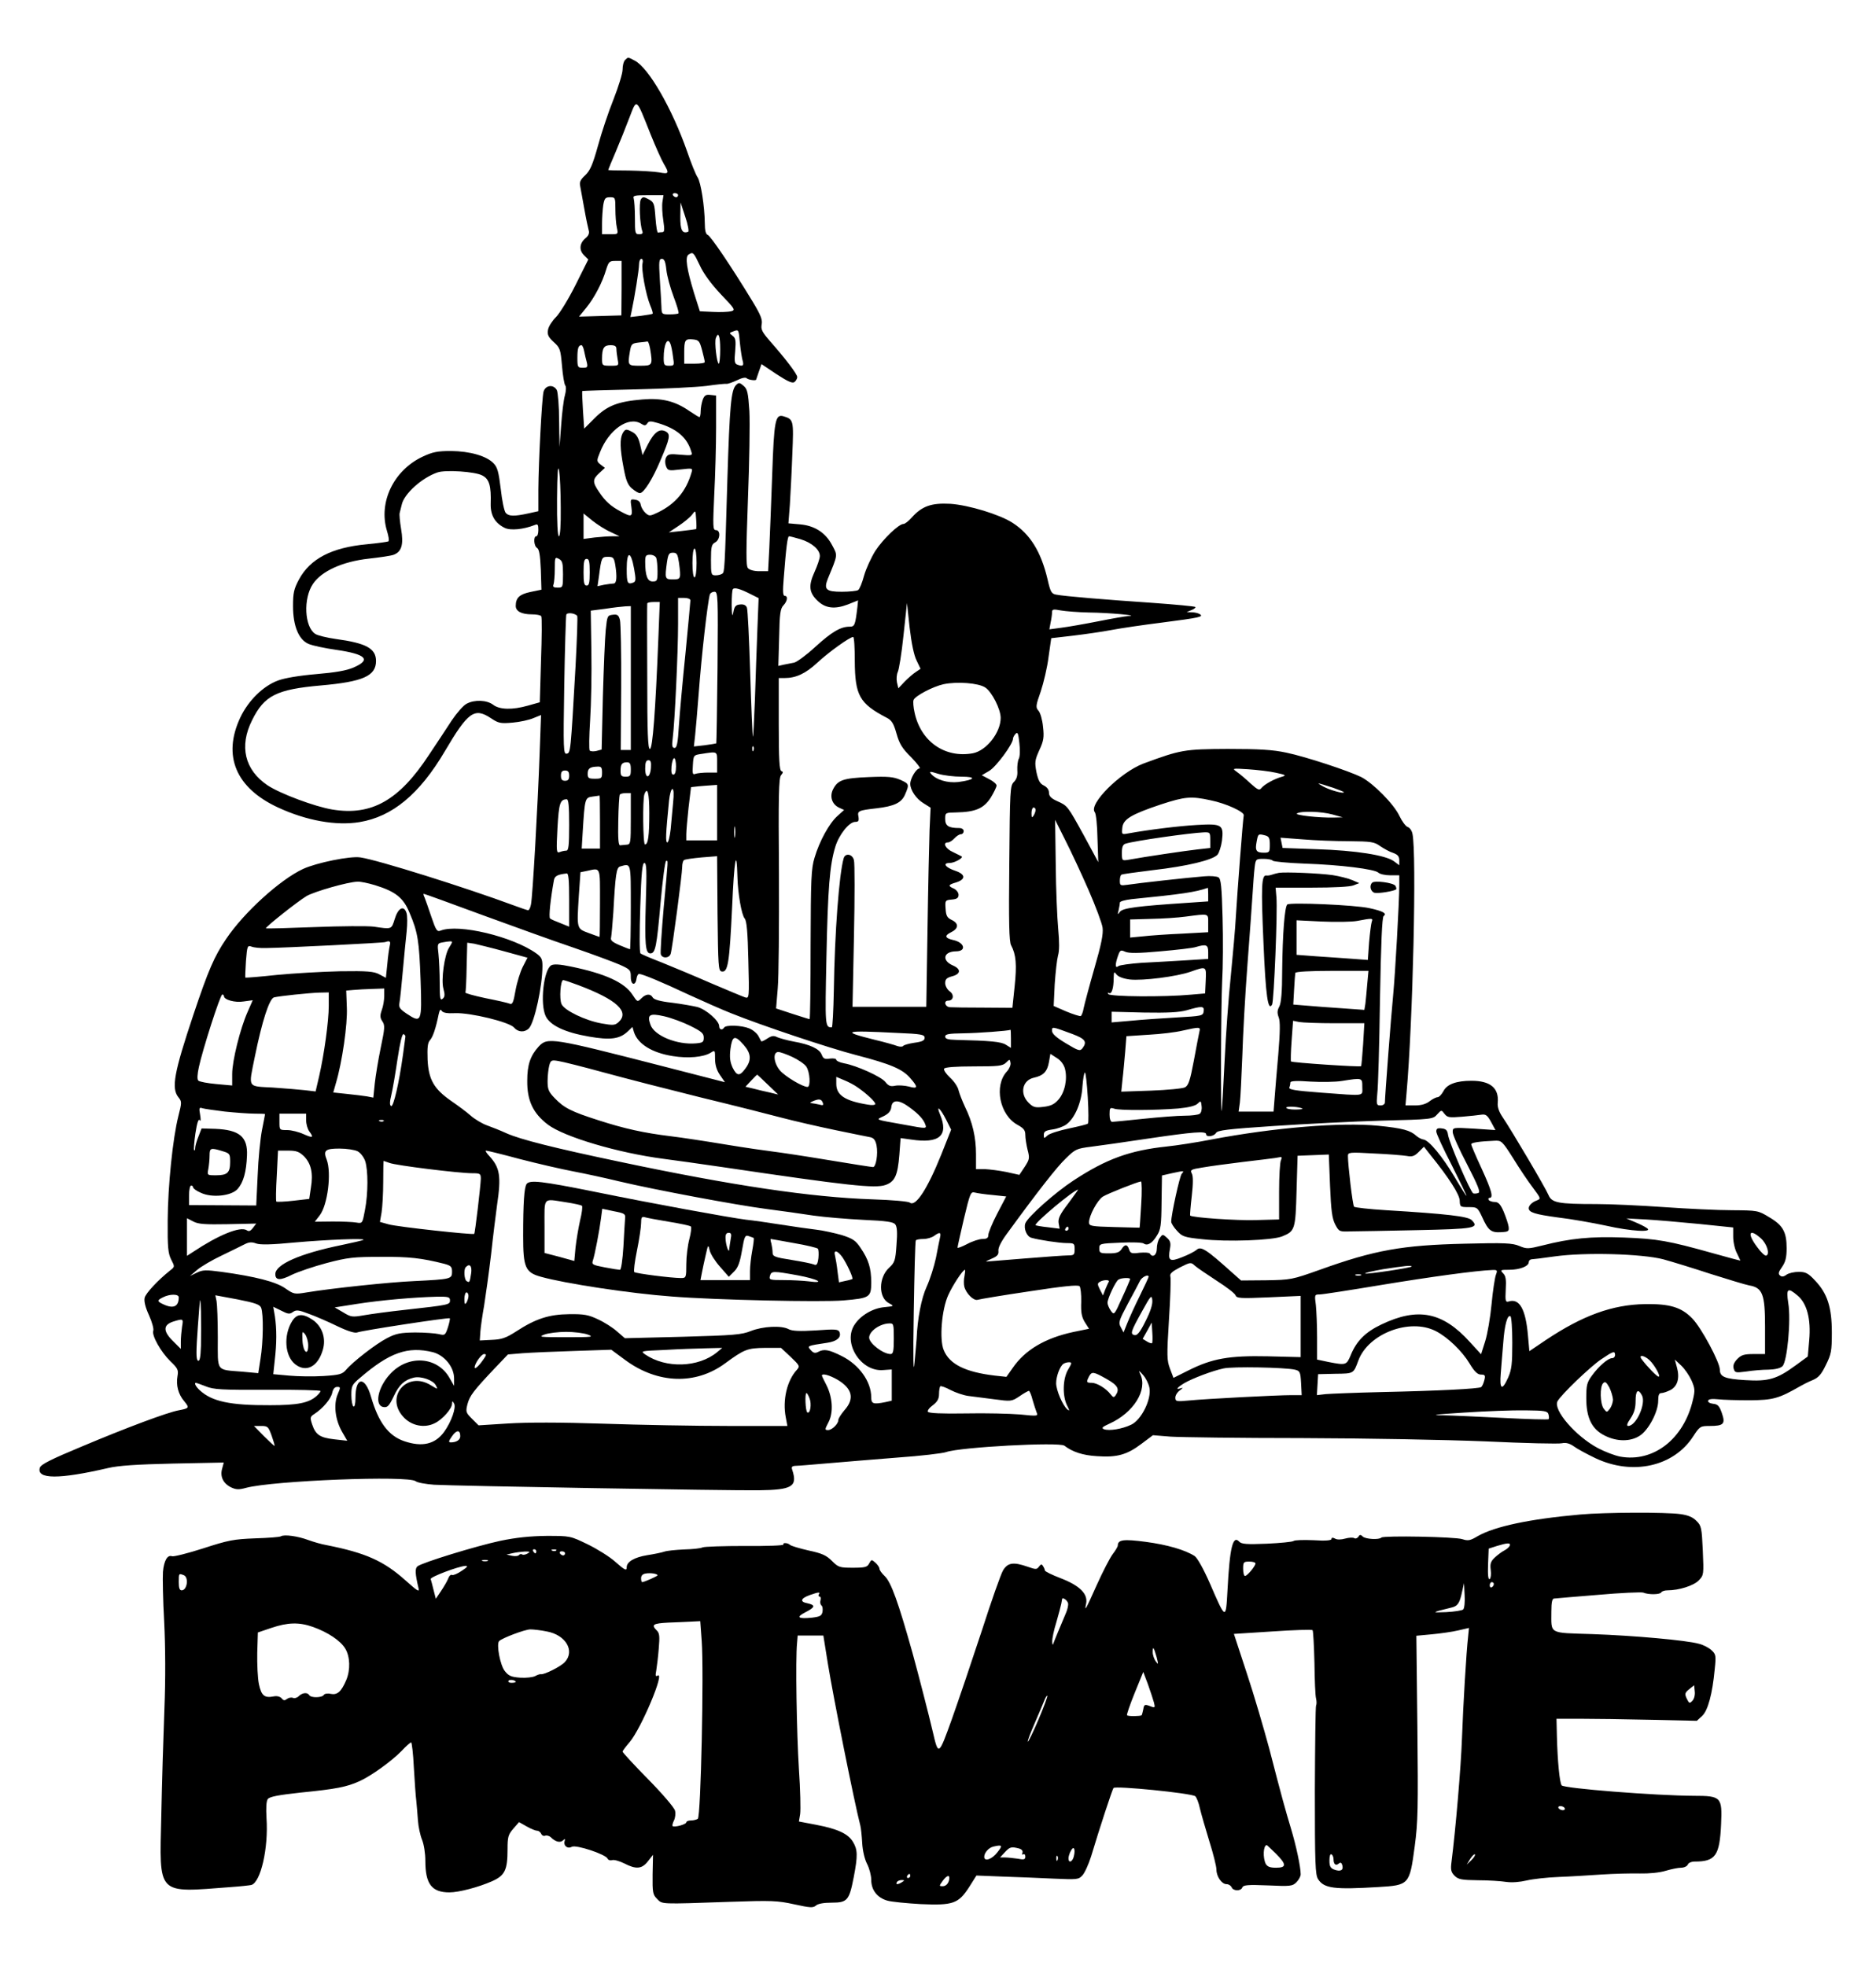 <?xml version="1.0" standalone="no"?>
<!DOCTYPE svg PUBLIC "-//W3C//DTD SVG 20010904//EN"
 "http://www.w3.org/TR/2001/REC-SVG-20010904/DTD/svg10.dtd">
<svg version="1.0" xmlns="http://www.w3.org/2000/svg"
 width="913pt" height="957pt" viewBox="0 0 913 957"
 preserveAspectRatio="xMidYMid meet">

<g transform="translate(0,957) scale(0.1,-0.1)"
fill="#000000" stroke="none">
<path d="M3042 9278 c-7 -7 -12 -27 -12 -46 0 -19 -20 -84 -44 -145 -25 -62
-59 -164 -76 -227 -26 -93 -38 -120 -62 -143 -24 -22 -29 -34 -24 -55 3 -15
12 -64 20 -110 8 -46 18 -92 21 -103 4 -13 0 -25 -14 -37 -31 -25 -34 -59 -9
-84 l21 -21 -62 -124 c-34 -68 -77 -138 -95 -156 -18 -18 -36 -45 -39 -62 -4
-24 1 -35 28 -60 31 -28 33 -36 40 -115 4 -47 11 -90 16 -96 5 -6 4 -27 -2
-49 -6 -21 -14 -86 -18 -144 l-8 -106 -2 128 c0 71 -6 137 -11 148 -16 30 -56
25 -65 -8 -8 -35 -24 -337 -25 -475 l0 -106 -50 -11 c-68 -15 -95 -14 -109 3
-7 8 -18 60 -24 116 -10 82 -16 106 -35 125 -34 36 -115 59 -207 60 -66 0 -90
-5 -137 -27 -142 -66 -217 -222 -175 -361 8 -26 12 -49 7 -52 -4 -2 -52 -9
-106 -14 -170 -16 -274 -70 -329 -171 -25 -47 -29 -66 -29 -130 0 -97 28 -164
76 -184 18 -8 79 -21 136 -29 144 -21 170 -48 82 -86 -35 -15 -88 -24 -182
-32 -82 -7 -153 -19 -185 -31 -73 -27 -145 -98 -184 -181 -87 -186 -21 -342
184 -437 138 -64 283 -90 397 -71 159 26 292 136 415 345 113 192 144 214 225
160 36 -24 46 -26 104 -21 36 3 81 13 102 22 l37 15 -7 -192 c-9 -250 -34
-695 -42 -730 -3 -16 -9 -28 -14 -28 -4 0 -36 11 -71 24 -232 86 -661 221
-745 233 -49 8 -214 -26 -279 -56 -112 -52 -288 -212 -374 -340 -58 -85 -87
-152 -160 -370 -94 -281 -108 -357 -73 -401 17 -21 17 -25 0 -92 -27 -107 -51
-337 -52 -508 -1 -131 2 -160 17 -190 18 -35 18 -35 -5 -53 -59 -47 -119 -111
-124 -133 -4 -16 3 -46 21 -85 15 -33 24 -67 21 -75 -9 -23 37 -104 83 -149
36 -34 40 -43 35 -71 -8 -45 3 -89 32 -123 27 -33 25 -35 -27 -45 -54 -10
-248 -82 -471 -176 -149 -62 -199 -87 -204 -103 -18 -57 94 -57 331 -2 50 12
139 18 317 22 l247 5 -8 -30 c-11 -38 5 -72 44 -91 24 -11 37 -12 73 -2 132
35 791 61 825 32 9 -7 49 -14 89 -17 101 -6 1436 -29 1580 -27 163 2 190 18
164 98 -6 16 -2 20 16 21 13 0 82 6 153 12 72 6 225 19 340 28 116 8 224 21
240 27 68 24 550 50 575 31 39 -30 89 -47 159 -51 97 -7 146 7 216 60 l56 42
87 -7 c48 -3 335 -7 637 -7 313 -1 698 -8 895 -16 190 -9 357 -13 372 -9 19 4
37 -1 57 -15 16 -12 64 -38 106 -58 180 -85 380 -41 475 106 32 49 35 51 79
51 70 0 79 10 61 62 -12 35 -20 44 -43 46 -16 2 -26 8 -24 15 2 8 19 10 48 7
24 -3 94 -5 154 -5 113 1 141 8 245 68 14 8 41 22 61 30 29 12 43 28 65 74 26
52 29 68 29 158 0 123 -22 190 -81 252 -34 37 -47 43 -80 43 -22 0 -49 -6 -60
-14 -13 -10 -23 -11 -31 -4 -10 8 -8 17 9 41 17 24 23 46 23 92 0 79 -18 112
-85 151 -54 33 -57 33 -180 34 -69 0 -217 7 -330 15 -113 8 -262 15 -331 15
-186 0 -217 6 -233 44 -14 34 -181 317 -224 380 -17 25 -25 49 -23 68 7 72
-35 108 -128 108 -74 0 -119 -17 -136 -50 -9 -17 -22 -30 -29 -30 -7 0 -25 -9
-39 -20 -17 -13 -40 -20 -71 -20 l-46 0 5 58 c31 346 50 1168 29 1264 -3 15
-13 30 -23 33 -10 3 -28 28 -41 55 -27 57 -126 157 -185 188 -61 30 -269 99
-365 119 -66 14 -129 18 -285 18 -213 -1 -228 -4 -410 -71 -113 -43 -269 -198
-237 -237 6 -7 12 -64 13 -127 l4 -116 -68 126 c-82 149 -81 148 -132 171 -29
13 -40 24 -40 41 0 14 -9 27 -25 35 -19 9 -27 24 -36 65 -9 48 -8 58 14 107
21 45 24 63 18 114 -3 33 -13 68 -22 78 -14 16 -14 24 11 94 14 42 32 118 38
168 l13 91 104 12 c58 7 143 19 190 28 47 9 157 25 245 36 185 24 204 28 184
41 -8 5 -25 9 -39 9 l-25 1 24 10 c13 5 21 12 18 15 -3 3 -97 12 -209 20 -222
15 -429 32 -468 40 -23 4 -28 13 -42 75 -32 135 -85 220 -171 275 -62 40 -213
86 -302 92 -92 5 -138 -11 -188 -67 -15 -17 -33 -31 -40 -31 -23 0 -99 -73
-137 -131 -20 -32 -45 -86 -55 -121 -9 -34 -22 -66 -29 -70 -6 -4 -42 -8 -79
-8 -77 0 -89 11 -68 64 49 118 48 112 21 162 -32 62 -86 96 -157 102 l-56 5 7
91 c3 50 9 161 12 246 7 166 6 169 -43 184 -40 12 -46 -21 -55 -284 -5 -135
-11 -296 -14 -357 l-6 -113 -43 0 c-25 0 -47 6 -55 15 -10 11 -9 82 0 336 7
178 10 370 7 428 -6 92 -10 108 -29 124 -19 16 -23 16 -36 3 -24 -24 -31 -102
-42 -456 -13 -451 -14 -454 -25 -462 -5 -4 -20 -8 -32 -8 -22 0 -23 4 -23 75
0 64 3 76 20 85 25 13 28 60 4 60 -15 0 -15 17 -8 173 5 94 9 242 9 327 l0
155 -27 3 c-22 3 -30 -2 -38 -23 -5 -14 -10 -40 -10 -56 0 -16 -3 -29 -6 -29
-3 0 -24 13 -48 29 -70 49 -135 65 -229 57 -120 -10 -172 -30 -233 -91 l-51
-51 -6 90 c-3 50 -5 92 -3 93 1 1 119 5 262 8 142 3 297 11 344 17 47 7 90 11
96 10 6 -1 28 7 50 17 24 12 43 16 48 10 9 -8 46 -13 46 -6 0 1 6 18 13 38
l13 37 73 -49 c57 -37 78 -46 88 -38 7 6 13 17 13 24 0 14 -57 89 -132 174
-39 45 -46 58 -41 83 4 23 -5 46 -47 115 -101 166 -201 314 -216 320 -9 3 -14
21 -14 57 -1 83 -19 198 -35 223 -9 13 -32 70 -51 126 -73 208 -187 407 -255
442 -34 18 -32 18 -47 3z m124 -361 c25 -62 54 -127 65 -145 27 -46 25 -50
-23 -41 -24 4 -89 8 -145 9 -57 0 -103 1 -103 3 0 1 16 41 36 87 20 47 50 122
67 167 37 95 31 101 103 -80z m134 -297 c0 -5 -4 -10 -9 -10 -6 0 -13 5 -16
10 -3 6 1 10 9 10 9 0 16 -4 16 -10z m-76 -32 c-3 -18 -1 -59 4 -90 7 -47 6
-58 -5 -58 -7 0 -16 -1 -20 -2 -5 -2 -10 31 -13 72 -5 69 -7 76 -33 90 -24 13
-29 13 -38 0 -10 -15 -5 -123 7 -155 4 -10 0 -15 -15 -15 -20 0 -21 5 -21 79
0 44 -3 86 -6 95 -5 14 5 16 69 16 l76 0 -5 -32z m-229 -35 c0 -32 3 -73 7
-90 7 -33 7 -33 -32 -33 l-40 0 0 53 c0 28 3 69 6 90 6 32 10 37 33 37 25 0
26 -2 26 -57z m354 -111 c-29 -11 -39 9 -38 75 l1 68 23 -70 c13 -38 19 -72
14 -73z m57 -164 c18 -40 56 -91 102 -140 70 -73 72 -77 50 -83 -13 -3 -53 -5
-88 -3 l-64 3 -28 88 c-36 118 -45 177 -27 188 22 14 24 12 55 -53z m-279 10
c-7 -26 16 -152 37 -203 9 -21 15 -40 12 -42 -2 -2 -27 -6 -56 -10 l-52 -6 6
29 c15 70 36 201 36 227 0 15 5 27 11 27 7 0 9 -9 6 -22z m116 -31 c3 -29 19
-88 35 -130 16 -42 27 -79 24 -82 -3 -3 -23 -5 -44 -5 -37 0 -38 1 -39 38 -1
20 -4 81 -8 135 -5 85 -4 97 10 97 12 0 18 -13 22 -53z m-218 -90 l-1 -132
-103 -3 -103 -3 35 43 c40 49 79 124 97 186 12 38 16 42 44 42 l31 0 0 -133z
m590 -355 c6 -22 -1 -27 -28 -16 -12 4 -14 18 -9 66 4 51 2 63 -13 74 -17 13
-17 14 6 22 24 9 24 8 30 -58 4 -37 10 -77 14 -88z m-110 58 c0 -38 -3 -70 -7
-70 -9 0 -22 106 -14 125 12 33 21 11 21 -55z m-88 -5 c7 -27 13 -53 13 -57 0
-5 -22 -8 -50 -8 l-50 0 0 53 c0 63 4 69 44 65 27 -3 31 -8 43 -53z m-253 8
c13 -81 12 -83 -49 -83 -60 0 -61 0 -49 72 6 34 10 37 43 41 20 2 39 4 42 5 4
1 9 -15 13 -35z m99 23 c3 -7 9 -34 12 -60 7 -45 7 -46 -19 -46 -23 0 -26 4
-26 38 0 66 19 105 33 68z m-420 -35 c3 -16 9 -40 13 -55 5 -23 3 -26 -20 -26
-24 0 -26 3 -26 48 0 47 5 62 20 62 4 0 10 -13 13 -29z m157 10 c0 -10 3 -33
6 -50 6 -31 6 -31 -35 -31 -40 0 -41 1 -41 34 0 52 9 66 41 66 22 0 29 -5 29
-19z m120 -363 c17 -11 22 -10 30 1 7 12 15 13 52 2 91 -27 142 -70 162 -138
7 -20 5 -21 -53 -16 -51 5 -60 3 -69 -13 -6 -12 -6 -28 -1 -42 9 -23 12 -24
70 -17 61 7 61 7 54 -16 -26 -90 -78 -151 -161 -192 -42 -20 -44 -20 -63 -3
-11 10 -21 28 -23 40 -2 13 -11 22 -27 24 -23 4 -24 2 -18 -37 6 -47 1 -49
-51 -21 -49 26 -75 49 -106 95 -33 48 -33 62 1 93 l27 25 -21 16 c-20 16 -20
18 -3 60 43 110 139 177 200 139z m-391 -410 c1 -86 -3 -138 -9 -138 -6 0 -10
67 -9 183 1 125 4 168 10 137 4 -25 8 -107 8 -182z m-382 158 c34 -17 44 -50
41 -139 -1 -55 21 -93 68 -116 28 -14 91 -8 147 14 14 6 17 2 17 -24 0 -17 -4
-31 -10 -31 -15 0 -12 -48 4 -57 10 -6 15 -35 18 -105 l3 -98 -53 -11 c-53
-11 -72 -28 -72 -68 0 -26 28 -41 79 -41 22 0 42 -4 45 -9 4 -5 3 -102 -1
-214 l-6 -205 -57 -16 c-77 -22 -139 -20 -170 4 -30 23 -90 26 -129 5 -16 -8
-48 -45 -73 -82 -24 -37 -74 -113 -111 -168 -145 -221 -279 -296 -469 -265
-85 14 -254 77 -316 118 -111 75 -139 190 -75 317 59 120 119 150 335 169 204
18 268 46 268 119 0 61 -48 87 -195 107 -43 6 -89 17 -101 25 -52 34 -59 172
-11 243 41 62 144 109 271 123 54 6 109 14 122 19 39 15 49 50 36 126 -6 36
-9 71 -7 77 2 7 6 25 10 40 11 54 100 133 175 158 39 13 182 4 217 -15z m1041
-261 c-2 -1 -32 -5 -68 -9 l-65 -7 48 32 c26 17 56 42 65 54 17 23 17 23 20
-22 2 -25 2 -46 0 -48z m-417 -14 l44 -21 -35 0 c-19 0 -59 -3 -87 -6 l-53 -7
0 62 0 62 43 -35 c24 -19 63 -44 88 -55z m924 -35 c56 -17 95 -51 95 -82 0
-12 -12 -47 -26 -78 -30 -66 -27 -100 15 -140 38 -37 84 -42 147 -18 l50 20
-3 -31 c-11 -91 -13 -97 -39 -97 -43 0 -87 -26 -167 -99 -42 -39 -89 -73 -102
-76 -14 -3 -37 -7 -51 -10 l-26 -6 4 139 c2 115 6 141 21 156 19 20 23 46 6
46 -9 0 -10 23 -5 83 12 156 19 207 26 207 4 0 28 -6 55 -14z m-505 -116 c0
-40 -4 -70 -10 -70 -6 0 -10 30 -10 70 0 40 4 70 10 70 6 0 10 -30 10 -70z
m-86 4 c11 -81 10 -84 -29 -84 -39 0 -40 3 -29 84 6 39 10 46 29 46 19 0 23
-7 29 -46z m-218 -32 c9 -51 9 -62 -3 -67 -29 -11 -33 -4 -33 66 0 89 20 90
36 1z m108 52 c3 -9 6 -38 6 -65 0 -45 -2 -49 -24 -49 -25 0 -36 28 -36 96 0
29 3 34 24 34 13 0 27 -7 30 -16z m-454 -79 c0 -63 -1 -65 -26 -65 -20 0 -25
4 -20 16 3 9 6 42 6 75 0 57 1 59 20 49 17 -9 20 -21 20 -75z m254 48 c10 -62
7 -93 -8 -93 -7 0 -28 -3 -46 -6 l-32 -7 7 49 c12 91 13 94 44 94 25 0 29 -4
35 -37z m-124 -38 c0 -51 -3 -65 -15 -65 -12 0 -15 14 -15 65 0 51 3 65 15 65
12 0 15 -14 15 -65z m784 -107 l38 -19 -6 -152 c-3 -84 -9 -237 -12 -342 -4
-104 -8 -185 -10 -180 -2 6 -8 145 -13 310 -5 165 -12 308 -16 318 -5 12 -16
17 -34 15 -21 -2 -27 -10 -32 -38 -5 -26 -7 -16 -8 36 0 39 2 74 6 77 8 9 36
1 87 -25z m-162 -355 c-2 -203 -5 -369 -6 -371 -2 -1 -27 -5 -56 -9 l-53 -6 6
54 c3 30 11 119 17 199 14 190 44 452 55 488 3 6 12 12 22 12 17 0 18 -20 15
-367z m-132 325 c0 -7 -11 -123 -24 -258 -14 -135 -28 -293 -32 -352 -5 -85
-10 -108 -21 -108 -12 0 -14 10 -9 48 10 78 26 418 26 555 l0 127 30 0 c17 0
30 -5 30 -12z m-156 -185 c-14 -355 -28 -538 -41 -538 -10 0 -13 77 -13 350
-1 193 -1 353 0 358 0 4 14 7 31 7 l30 0 -7 -177z m1257 -108 l19 -40 -22 -15
c-13 -8 -37 -29 -55 -47 l-31 -33 -7 30 c-3 16 -1 38 4 49 6 11 19 91 28 178
l17 158 13 -120 c9 -76 21 -135 34 -160z m-1391 -85 l0 -350 -25 0 -24 0 2
303 c1 166 -2 315 -6 330 -6 23 -12 28 -35 25 -26 -3 -27 -6 -34 -73 -4 -38
-10 -186 -14 -327 l-6 -256 -26 -7 c-13 -3 -28 -2 -32 2 -4 4 -3 71 2 148 5
77 8 228 6 336 l-3 197 70 9 c38 6 82 11 98 12 l27 1 0 -350z m2230 319 c100
-1 247 -15 194 -17 -17 -1 -85 -13 -150 -26 -66 -13 -146 -27 -178 -31 l-59
-8 6 33 c4 18 7 40 7 50 0 15 6 16 43 9 23 -4 85 -9 137 -10z m-2491 -16 c3
-2 -1 -113 -8 -246 -24 -421 -24 -421 -43 -425 -16 -3 -17 19 -12 330 3 183 8
339 10 346 3 12 39 9 53 -5z m1351 -220 c1 -168 23 -207 155 -276 24 -12 34
-27 48 -77 14 -50 28 -73 72 -116 29 -30 47 -54 40 -54 -16 0 -45 -49 -45 -75
0 -30 29 -73 64 -94 l35 -22 -5 -107 c-2 -59 -7 -277 -10 -484 l-6 -378 -180
0 -179 0 7 343 c4 189 4 356 0 370 -7 31 -42 37 -50 10 -22 -75 -44 -362 -48
-645 -2 -98 -6 -178 -10 -178 -33 0 -33 6 -26 338 7 341 16 451 43 540 18 60
68 122 97 122 16 0 19 5 16 25 -6 28 -1 31 87 41 87 10 123 27 140 68 21 49
20 51 -24 71 -33 14 -59 17 -153 13 -123 -5 -150 -14 -173 -58 -19 -36 -6 -75
29 -91 l24 -11 -32 -29 c-39 -34 -88 -122 -112 -204 -16 -53 -18 -102 -19
-422 0 -200 -2 -363 -5 -363 -3 0 -40 12 -84 26 l-79 26 8 97 c5 53 7 304 6
559 -3 378 -1 465 10 479 11 13 11 17 2 20 -10 4 -13 58 -13 229 l0 224 28 0
c56 0 103 22 160 75 56 52 158 125 174 125 5 0 8 -53 8 -117z m635 -129 c32
-21 75 -105 75 -148 0 -71 -69 -159 -135 -172 -136 -25 -254 57 -284 198 -6
26 -8 54 -5 61 7 20 95 66 146 77 66 14 170 6 203 -16z m163 -347 c-5 -10 -8
-35 -7 -56 2 -26 -3 -43 -17 -57 -18 -18 -19 -38 -22 -396 -3 -285 -1 -382 9
-399 24 -45 28 -94 17 -199 l-11 -105 -141 1 c-77 0 -151 1 -163 2 -25 2 -32
32 -8 32 26 0 30 30 6 46 -11 8 -21 26 -21 39 0 19 7 26 32 33 44 11 47 35 6
53 -56 24 -47 68 14 69 53 0 43 43 -13 55 -40 9 -44 21 -12 37 38 18 41 43 6
60 -23 11 -29 20 -31 55 -3 41 -2 42 30 45 25 2 33 8 33 23 0 11 -10 24 -22
30 -31 13 -29 19 9 30 49 15 48 40 -3 57 -48 16 -64 38 -27 38 23 0 68 25 58
32 -3 2 -22 11 -42 21 -37 16 -52 47 -25 47 8 0 22 9 32 20 10 11 24 20 32 20
7 0 13 7 13 15 0 9 -9 15 -22 15 -52 0 -68 11 -68 44 0 31 1 31 53 32 94 2
134 19 168 71 16 26 29 53 29 60 0 7 -16 21 -36 31 l-36 19 36 21 c34 20 116
131 116 157 0 6 6 17 13 24 10 10 13 1 18 -46 4 -32 3 -66 -3 -76z m-1291 41
c-3 -8 -6 -5 -6 6 -1 11 2 17 5 13 3 -3 4 -12 1 -19z m-177 -58 l0 -50 -44 0
c-24 0 -52 -3 -61 -6 -14 -6 -16 0 -13 42 3 49 3 49 43 55 78 12 75 14 75 -41z
m-200 -20 c0 -26 -5 -40 -13 -40 -9 0 -11 12 -9 40 2 22 8 40 13 40 5 0 9 -18
9 -40z m-122 -7 c-4 -52 -28 -56 -28 -4 0 30 4 41 16 41 11 0 14 -9 12 -37z
m-98 -8 c0 -31 -3 -35 -25 -35 -21 0 -25 5 -25 28 0 33 7 42 32 42 14 0 18 -8
18 -35z m-140 -15 c0 -28 -3 -30 -35 -30 -30 0 -35 3 -35 24 0 26 11 34 48 35
18 1 22 -4 22 -29z m3280 -1 c47 -10 51 -13 30 -19 -37 -10 -84 -36 -100 -54
-11 -14 -17 -12 -54 21 -22 21 -52 46 -66 56 -25 18 -24 18 55 13 44 -3 105
-10 135 -17z m-3440 -14 c0 -18 -5 -25 -20 -25 -15 0 -20 7 -20 25 0 18 5 25
20 25 15 0 20 -7 20 -25z m1909 -5 c76 0 67 -15 -15 -26 -53 -6 -109 11 -134
41 -9 11 -2 11 36 -1 26 -8 77 -14 113 -14z m1809 -54 c28 -10 52 -19 52 -22
0 -8 -67 10 -100 28 -38 21 -33 20 48 -6z m-2998 -121 l0 -135 -75 0 -75 0 0
30 c0 16 5 74 11 129 l12 100 36 4 c20 2 48 4 64 5 l27 2 0 -135z m-214 50
c-3 -36 -9 -94 -12 -130 -4 -36 -11 -65 -16 -65 -10 0 -8 40 8 203 3 31 11 57
16 57 7 0 8 -24 4 -65z m-116 -52 c0 -112 -6 -153 -21 -153 -10 0 -12 219 -3
244 15 40 24 7 24 -91z m-90 -28 c0 -118 -1 -125 -20 -126 -11 -1 -25 -2 -32
-3 -8 -1 -11 32 -9 119 1 66 5 123 7 127 3 5 16 8 30 8 l24 0 0 -125z m-150
-15 l0 -130 -45 0 -44 0 5 83 c10 161 11 165 47 170 18 2 33 5 35 5 1 1 2 -56
2 -128z m2972 105 c74 -15 164 -56 161 -73 -4 -18 -31 -371 -38 -487 -3 -60
-15 -193 -25 -295 -11 -102 -24 -286 -30 -410 -6 -124 -12 -234 -14 -245 -6
-38 -4 511 2 630 4 66 5 205 2 308 -4 152 -8 190 -20 197 -8 5 -40 8 -70 5
-78 -6 -328 -34 -372 -41 -36 -5 -38 -4 -38 20 0 13 3 27 8 29 4 3 72 12 152
22 167 19 291 49 315 75 8 9 18 40 22 68 9 78 1 84 -121 77 -89 -5 -235 -23
-334 -41 -33 -6 -33 -6 -30 27 4 42 42 65 188 114 117 38 146 41 242 20z
m-3122 -120 c0 -101 -3 -125 -14 -125 -8 0 -22 -3 -32 -7 -16 -6 -17 2 -11
117 7 122 13 139 45 140 9 0 12 -32 12 -125z m2270 73 c0 -7 -5 -20 -10 -28
-8 -12 -10 -9 -10 13 0 15 5 27 10 27 6 0 10 -6 10 -12z m1445 -22 l50 -14
-41 -1 c-76 -2 -196 12 -182 20 20 13 118 10 173 -5z m-1188 -366 c35 -80 66
-163 69 -185 4 -30 -6 -81 -40 -198 -25 -87 -48 -174 -52 -193 -3 -19 -10 -36
-14 -39 -4 -2 -36 8 -70 22 l-62 27 5 106 c4 58 11 120 16 139 7 23 7 66 1
130 -5 53 -11 194 -12 313 l-3 218 49 -98 c27 -53 78 -162 113 -242z m-1720
258 c-2 -13 -4 -3 -4 22 0 25 2 35 4 23 2 -13 2 -33 0 -45z m2313 -17 l0 -38
-62 -7 c-54 -6 -252 -35 -340 -51 -27 -4 -28 -3 -28 35 0 28 5 40 18 44 44 14
312 52 380 55 31 1 32 0 32 -38z m268 23 c18 -5 22 -13 22 -45 0 -36 -2 -39
-29 -39 -37 0 -44 10 -35 55 7 37 7 38 42 29z m407 -28 c108 -1 123 -3 152
-24 18 -12 46 -28 63 -33 22 -8 30 -17 30 -35 l0 -25 -27 20 c-41 29 -185 52
-375 58 l-166 6 -5 25 -5 25 107 -8 c58 -5 160 -9 226 -9z m-2976 -176 c2 -79
20 -182 35 -200 10 -11 15 -66 18 -203 5 -186 4 -187 -16 -181 -12 4 -86 35
-166 69 -80 35 -188 80 -240 101 -52 20 -99 40 -103 44 -5 4 -5 105 -1 224 5
169 10 216 20 216 11 0 12 -36 7 -193 -6 -203 -2 -247 22 -247 25 0 31 33 50
248 10 111 22 202 27 202 10 0 11 21 -12 -228 -10 -116 -17 -219 -14 -227 8
-21 41 -19 48 3 8 25 56 388 56 422 0 16 4 31 9 34 5 4 43 9 85 13 l76 6 2
-279 c3 -256 4 -279 20 -282 31 -6 38 41 51 312 10 233 22 300 26 146z m2605
81 c3 -4 72 -11 153 -14 178 -6 343 -27 361 -44 7 -7 33 -13 58 -13 l44 0 0
-47 c0 -82 -20 -433 -30 -538 -10 -99 -40 -494 -40 -521 0 -8 -10 -14 -21 -14
-20 0 -21 4 -16 58 4 31 10 237 13 457 5 272 10 402 18 407 18 12 -4 24 -69
38 -71 16 -386 29 -400 18 -13 -12 -23 -142 -25 -323 0 -104 -5 -157 -14 -174
-10 -18 -11 -31 -3 -52 8 -20 7 -71 -2 -181 -7 -84 -16 -181 -18 -215 l-5 -63
-85 0 -85 0 6 43 c3 23 8 125 12 227 3 102 14 302 25 445 11 143 22 298 25
345 3 47 7 104 10 128 5 41 6 42 44 42 21 0 41 -4 44 -9z m-3124 -226 c0 -113
-2 -205 -4 -205 -2 0 -25 9 -51 20 -35 15 -45 24 -41 37 2 10 7 65 11 123 10
185 15 218 33 223 54 15 52 24 52 -198z m-150 20 c0 -91 -1 -165 -2 -165 -2 0
-25 9 -53 19 -59 22 -58 19 -48 181 l8 115 30 6 c70 15 65 26 65 -156z m-150
15 l0 -130 -42 17 c-24 9 -47 19 -51 23 -7 6 2 94 19 187 4 20 18 27 62 32 9
1 12 -31 12 -129z m-945 72 c100 -31 138 -61 168 -134 41 -96 47 -138 54 -330
7 -203 4 -209 -67 -162 -34 23 -40 31 -36 53 3 14 10 82 16 151 6 69 15 157
19 195 4 39 4 80 -1 93 -13 38 -41 23 -57 -31 -16 -51 -14 -50 -101 -37 -30 4
-160 3 -289 -2 -128 -5 -235 -8 -237 -6 -4 5 153 130 198 157 38 22 201 69
248 70 14 1 52 -7 85 -17z m4055 -45 l0 -34 -102 -7 c-242 -16 -312 -25 -327
-43 -12 -16 -13 -16 -7 7 3 14 6 30 6 37 0 6 24 13 58 17 242 24 311 34 370
55 1 1 2 -14 2 -32z m-3539 -98 c151 -55 352 -128 447 -160 96 -33 198 -71
228 -84 51 -23 54 -26 54 -60 0 -40 23 -45 28 -7 2 12 7 22 12 22 16 0 108
-38 244 -102 72 -33 165 -74 206 -90 147 -59 472 -168 607 -203 169 -44 225
-68 263 -112 39 -44 38 -54 -7 -41 -20 5 -50 7 -66 4 -23 -5 -33 -1 -48 18
-20 26 -140 80 -201 91 -21 4 -38 12 -38 17 0 6 -14 8 -31 6 -25 -4 -32 -1
-40 19 -10 28 -57 50 -137 64 -32 6 -67 16 -79 21 -17 9 -28 7 -48 -6 -15 -10
-28 -16 -30 -14 -1 2 -8 14 -14 26 -7 13 -27 30 -45 37 -36 15 -113 18 -122 4
-9 -15 -24 -10 -24 7 0 26 -63 81 -106 93 -21 5 -77 15 -124 21 -56 6 -87 15
-93 25 -11 20 -33 19 -56 -4 -19 -19 -19 -18 -43 18 -39 60 -134 103 -300 137
-53 11 -82 13 -95 6 -37 -21 -56 -187 -27 -248 22 -45 94 -79 211 -99 103 -18
149 -12 188 25 l23 22 7 -24 c18 -58 87 -102 190 -118 75 -12 148 -5 183 16
22 14 22 14 22 -29 0 -30 8 -56 24 -79 l24 -35 -307 79 c-534 137 -556 141
-599 95 -41 -45 -56 -89 -56 -167 -1 -96 28 -158 100 -213 79 -60 341 -138
564 -167 47 -6 175 -24 285 -40 614 -91 744 -105 795 -87 45 16 59 46 67 147
l6 81 51 -7 c138 -21 184 19 141 122 -21 50 1 31 30 -26 l24 -48 -48 -121
c-68 -169 -125 -256 -153 -234 -7 6 -89 13 -183 16 -296 10 -676 66 -1230 183
-319 67 -481 108 -549 138 -28 13 -71 30 -96 39 -25 9 -61 31 -80 48 -19 17
-61 48 -93 70 -85 59 -111 104 -116 201 -2 60 0 83 12 96 14 16 28 57 42 126
5 22 9 26 15 16 6 -9 26 -13 65 -11 74 3 264 -43 287 -70 19 -23 51 -25 72 -4
27 27 66 206 66 304 0 33 -5 43 -30 61 -115 82 -378 145 -465 111 -18 -7 -23
0 -46 68 -14 42 -29 84 -33 94 -5 9 -6 17 -4 17 3 0 128 -45 279 -101z m3539
-42 l0 -44 -127 -7 c-71 -3 -156 -9 -190 -13 l-63 -6 0 44 0 44 103 3 c56 1
131 6 167 11 116 15 110 17 110 -32z m796 7 c-3 -9 -9 -54 -13 -101 l-6 -85
-81 6 c-45 3 -123 9 -173 12 l-93 7 0 84 0 84 123 -6 c67 -3 145 -2 172 3 74
14 78 14 71 -4z m-4779 -116 c-3 -13 -9 -53 -12 -90 l-7 -67 -32 17 c-26 14
-56 17 -191 15 -88 -2 -227 -10 -309 -18 -82 -9 -150 -14 -152 -13 -1 2 0 38
3 81 6 73 7 77 27 70 12 -5 44 -8 71 -7 89 1 570 25 580 29 22 8 27 4 22 -17z
m303 17 c0 -3 -7 -16 -15 -28 -22 -35 -39 -156 -27 -199 8 -29 7 -40 -4 -49
-12 -10 -14 2 -14 77 0 49 -3 112 -6 141 -6 48 -5 52 17 56 38 7 49 7 49 2z
m254 -45 l113 -31 -23 -45 c-12 -24 -28 -75 -35 -114 -10 -58 -15 -70 -28 -65
-9 4 -62 16 -118 27 -56 12 -101 24 -98 28 2 3 5 59 6 124 l3 118 34 -5 c18
-4 84 -20 146 -37z m3426 -4 l0 -33 -112 -7 c-62 -4 -158 -9 -213 -12 -55 -4
-106 -11 -112 -16 -16 -13 -17 7 -2 50 10 28 13 30 35 20 18 -8 63 -8 171 2
81 7 159 16 173 21 51 15 60 11 60 -25z m-12 -138 l-3 -63 -70 -6 c-129 -12
-393 -10 -401 3 -4 6 -3 8 3 5 13 -8 23 24 23 73 1 32 2 33 14 17 9 -11 33
-20 64 -24 63 -7 230 14 297 38 77 27 76 27 73 -43z m786 -18 c-3 -36 -7 -78
-9 -95 l-5 -30 -112 8 c-62 4 -140 10 -173 13 l-61 5 4 72 c2 40 5 77 6 82 2
6 71 10 180 10 l176 0 -6 -65z m-3841 -4 c189 -71 253 -130 197 -181 -17 -15
-26 -16 -82 -6 -79 14 -181 63 -195 94 -12 26 -5 117 8 117 5 0 37 -11 72 -24z
m-943 -53 c0 -20 -5 -51 -12 -69 -9 -26 -9 -37 3 -55 13 -19 12 -33 -8 -128
-12 -58 -25 -137 -29 -174 l-7 -69 -31 6 c-17 3 -61 8 -98 12 l-66 7 13 46
c30 100 57 286 53 368 l-3 82 35 3 c19 2 61 4 93 5 l57 2 0 -36z m-270 -48 c0
-74 -22 -235 -47 -344 l-17 -73 -51 6 c-27 3 -98 9 -157 13 -126 7 -119 -5
-88 149 36 177 71 284 94 290 32 7 165 21 219 23 l47 1 0 -65z m-510 47 c0
-18 54 -33 96 -26 l44 6 -25 -57 c-36 -81 -75 -238 -75 -302 l0 -56 -77 7
c-43 4 -82 11 -88 17 -6 6 -5 30 3 66 18 84 104 353 114 353 4 0 8 -4 8 -8z
m4768 -74 c-3 -22 -8 -23 -133 -30 -71 -4 -172 -11 -222 -16 l-93 -8 0 26 0
26 158 -4 c115 -2 170 1 207 11 75 22 87 21 83 -5z m-2498 -71 c54 -27 65 -36
65 -57 0 -22 -5 -25 -38 -28 -92 -8 -202 37 -221 90 -18 50 -5 58 66 42 35 -8
92 -29 128 -47z m3136 13 l144 0 -6 -102 c-4 -57 -8 -105 -10 -107 -5 -5 -335
17 -341 23 -2 2 -1 48 3 101 l7 97 30 -6 c16 -3 94 -6 173 -6z m-1278 -52 c64
-24 74 -38 50 -70 -12 -15 -20 -12 -80 24 -47 28 -68 47 -68 61 0 21 -2 22 98
-15z m619 10 c-3 -13 -15 -76 -27 -141 -18 -96 -26 -120 -43 -129 -12 -6 -86
-13 -166 -16 l-144 -5 6 59 c4 32 9 93 13 135 l6 76 107 7 c58 3 133 12 166
20 86 19 88 19 82 -6z m-917 -33 l0 -45 -24 15 c-22 15 -75 20 -243 24 -40 1
-53 5 -53 16 0 12 17 15 88 16 74 1 221 12 230 17 1 1 2 -18 2 -43z m-557 28
c121 -5 137 -8 137 -24 0 -13 -12 -19 -50 -24 -27 -4 -52 -11 -55 -16 -3 -4
-16 -4 -28 0 -12 5 -62 19 -112 31 -165 41 -148 46 108 33z m-2390 -19 c-1 -5
-6 -45 -12 -89 -19 -137 -46 -252 -57 -248 -8 3 -8 19 1 56 7 29 20 107 30
175 12 78 22 121 29 119 6 -3 10 -8 9 -13z m1646 -39 c37 -42 39 -75 9 -115
-28 -39 -42 -38 -63 5 -12 27 -15 49 -10 90 9 65 21 69 64 20z m237 -59 c28
-13 59 -34 68 -47 18 -26 22 -99 6 -99 -24 0 -109 51 -134 80 -31 37 -36 90
-8 90 9 0 40 -11 68 -24z m1327 -58 c13 -50 -1 -115 -32 -150 -20 -23 -38 -31
-73 -35 -40 -5 -50 -2 -72 20 -45 45 -30 110 26 122 46 10 65 30 73 76 l7 40
31 -20 c20 -12 35 -33 40 -53z m-282 -12 c-65 -69 -36 -214 52 -261 29 -16 37
-26 37 -48 0 -16 5 -48 11 -73 11 -41 9 -47 -14 -83 l-26 -39 -63 14 c-35 7
-82 13 -105 14 l-43 0 0 73 c0 82 -17 156 -54 231 -13 28 -27 64 -31 80 -3 16
-22 44 -42 62 -19 18 -32 37 -28 43 4 7 56 11 144 11 120 0 140 2 157 18 18
18 19 18 22 -1 2 -10 -6 -29 -17 -41z m-1961 -6 c102 -28 313 -82 470 -121
157 -38 335 -83 395 -99 61 -16 178 -43 260 -60 83 -17 160 -33 172 -35 16 -4
24 -15 29 -40 8 -42 -3 -105 -17 -105 -6 0 -104 15 -217 34 -114 19 -234 37
-267 41 -33 4 -139 19 -235 35 -96 16 -215 34 -265 40 -132 16 -226 37 -350
77 -135 43 -170 61 -215 108 -30 31 -35 43 -35 83 0 26 4 60 8 76 7 26 11 28
45 22 20 -3 120 -28 222 -56z m2354 -121 c4 -67 4 -124 1 -127 -3 -4 -45 -14
-92 -24 -48 -10 -95 -25 -105 -34 -17 -16 -18 -16 -18 3 0 16 8 21 42 26 23 3
53 14 67 24 42 30 75 108 79 186 3 37 8 67 12 67 4 0 10 -55 14 -121z m-1557
62 l50 -48 -41 10 c-23 5 -58 13 -80 19 l-38 9 28 30 c15 16 28 29 29 29 1 0
24 -22 52 -49z m438 -14 c42 -29 85 -69 85 -80 0 -5 -16 -7 -37 -3 -111 18
-153 46 -153 101 l0 34 38 -16 c20 -8 51 -24 67 -36z m2455 3 c0 -47 19 -44
-198 -28 -131 10 -162 15 -157 26 3 7 5 18 5 24 0 7 32 9 98 4 53 -3 122 -2
152 3 101 16 100 16 100 -29z m-2626 -76 c5 -13 2 -15 -16 -10 -13 3 -30 6
-38 7 -10 0 -8 3 5 9 30 13 42 12 49 -6z m1834 -55 c-7 -5 -40 -9 -73 -9 -33
0 -123 -7 -200 -15 -77 -8 -146 -15 -152 -15 -8 0 -13 14 -13 36 0 32 2 35 23
28 26 -9 198 -8 311 1 52 5 84 13 95 24 15 15 16 14 19 -13 2 -16 -2 -33 -10
-37z m-1412 32 c44 -32 68 -58 77 -83 8 -22 7 -22 -101 -2 -151 27 -140 23
-101 42 24 12 35 25 37 45 4 36 37 36 88 -2z m1913 -7 c2 -2 -14 -4 -37 -4
-23 0 -42 4 -42 9 0 9 69 4 79 -5z m-5244 -14 c50 -5 114 -10 143 -10 28 0 52
-1 52 -2 0 -2 -7 -37 -15 -78 -8 -41 -18 -141 -21 -221 l-7 -146 -163 1 -164
1 0 48 c0 26 5 47 10 47 6 0 10 -4 10 -9 0 -5 16 -17 37 -26 54 -26 150 -16
180 19 28 32 42 84 45 162 4 91 -36 125 -154 130 l-67 2 -15 -39 c-9 -22 -16
-47 -16 -56 0 -9 -2 -14 -5 -11 -3 3 0 40 6 82 8 52 15 73 21 64 5 -8 6 2 2
26 -6 34 -5 38 12 32 11 -3 60 -10 109 -16z m6020 -25 c39 3 81 8 95 10 21 3
29 -3 47 -36 l21 -39 -104 7 c-104 6 -104 6 -104 -17 0 -13 31 -83 70 -157 53
-103 66 -135 55 -139 -8 -3 -19 -4 -25 -2 -13 4 -118 248 -123 286 -3 21 -10
28 -30 30 -21 3 -27 -1 -27 -15 0 -10 34 -84 76 -165 41 -82 73 -148 71 -148
-2 0 -28 41 -58 92 -59 99 -124 178 -151 182 -9 1 -25 9 -35 18 -30 27 -67 37
-185 49 -181 18 -508 -9 -813 -67 -71 -14 -169 -29 -217 -34 -179 -19 -293
-60 -453 -165 -89 -58 -223 -177 -235 -209 -9 -25 7 -64 29 -70 37 -11 138
-26 173 -26 36 0 38 -2 38 -30 0 -27 -3 -30 -32 -30 -18 0 -114 -7 -213 -15
-99 -8 -182 -15 -185 -15 -3 1 10 7 28 15 26 11 33 20 31 37 -2 15 13 45 41
83 150 206 244 326 287 367 46 45 52 48 123 57 41 5 167 23 280 40 217 32 280
37 280 21 0 -16 38 -11 48 6 7 13 57 19 283 34 151 10 386 22 523 26 245 6
250 7 270 30 21 23 21 23 36 3 14 -18 23 -19 85 -14z m-5625 -18 c0 -18 7 -42
15 -53 23 -31 18 -34 -27 -14 -24 11 -60 20 -80 20 -38 0 -38 0 -38 40 l0 40
65 0 65 0 0 -33z m377 -3 c-3 -3 -12 -4 -19 -1 -8 3 -5 6 6 6 11 1 17 -2 13
-5z m5497 -181 c30 -49 73 -113 96 -143 40 -54 40 -54 18 -63 -20 -7 -38 -24
-38 -37 0 -21 31 -30 140 -45 69 -8 174 -27 235 -40 124 -28 233 -34 200 -12
-11 8 -38 21 -60 30 l-40 17 95 -5 c52 -3 169 -13 260 -22 l165 -17 0 -45 c0
-26 8 -61 18 -80 9 -19 17 -35 17 -36 0 -1 -61 15 -135 36 -214 60 -270 70
-432 76 -161 6 -260 -4 -394 -38 -72 -18 -79 -18 -115 -3 -33 14 -72 16 -264
11 -306 -7 -440 -31 -707 -127 -135 -48 -141 -49 -261 -51 l-122 -1 -43 38
c-129 116 -153 131 -175 110 -10 -8 -41 -24 -70 -35 -60 -24 -69 -17 -58 42 5
27 2 38 -15 53 -20 18 -21 18 -35 -1 -8 -10 -14 -34 -14 -52 0 -32 -21 -46
-34 -24 -3 5 -26 6 -50 4 -38 -5 -45 -3 -51 16 -8 26 -21 27 -37 1 -10 -15
-24 -20 -60 -20 -44 0 -48 2 -48 24 0 23 2 24 103 28 56 3 107 1 113 -4 18
-13 42 1 64 38 19 29 22 51 23 163 l2 130 48 11 c61 13 62 13 48 -3 -10 -12
-51 -199 -51 -233 0 -7 12 -27 28 -44 25 -28 35 -32 122 -41 119 -14 344 -6
391 14 61 25 64 33 69 221 l5 171 76 3 76 3 6 -152 c5 -120 10 -159 25 -188
19 -36 20 -36 78 -34 32 0 178 3 323 6 278 6 302 10 263 49 -18 18 -120 30
-416 48 -82 5 -153 13 -156 17 -7 7 -30 203 -30 247 0 18 7 19 128 12 70 -3
141 -9 159 -12 25 -5 37 -1 57 19 l26 26 33 -42 c89 -110 140 -190 141 -220 1
-31 3 -32 44 -32 41 0 43 -1 66 -50 29 -64 43 -75 92 -72 35 2 39 4 36 27 -2
14 -13 46 -24 73 -16 37 -26 47 -44 47 -12 0 -26 5 -29 10 -3 6 -1 10 4 10 20
0 11 35 -39 144 -28 60 -50 112 -50 117 0 8 40 14 112 17 35 2 38 0 92 -85z
m-6283 35 c37 -11 39 -13 39 -53 0 -52 -13 -65 -68 -65 -44 0 -44 0 -38 31 3
17 6 47 6 65 0 37 5 39 61 22z m659 -1 c14 -7 30 -28 37 -47 15 -45 15 -158
-1 -240 -12 -64 -12 -65 -42 -60 -16 3 -68 5 -115 5 l-87 -1 24 31 c39 51 58
207 34 271 -18 45 -7 54 62 54 35 0 74 -6 88 -13z m-260 -25 c34 -35 45 -82
33 -153 l-8 -54 -78 -9 c-43 -5 -80 -6 -82 -4 -3 3 -2 59 2 126 l6 122 49 0
c41 0 54 -5 78 -28z m1050 -13 c85 -22 202 -49 260 -60 58 -11 159 -33 225
-49 173 -41 569 -115 715 -134 69 -9 171 -23 228 -32 56 -8 166 -17 245 -21
112 -5 145 -10 154 -22 9 -11 11 -40 6 -100 -5 -76 -9 -86 -35 -110 -53 -48
-54 -147 -1 -174 26 -14 25 -14 -24 -19 -55 -5 -115 -40 -144 -85 -59 -88 30
-230 139 -221 l42 3 0 -76 0 -76 -31 -7 c-60 -12 -69 -8 -69 24 0 76 -59 158
-143 200 -64 32 -87 36 -116 20 -14 -7 -23 -5 -35 9 -19 21 -19 21 81 36 46 7
68 26 59 51 -6 15 -19 16 -115 9 -80 -5 -116 -3 -133 6 -35 19 -126 14 -184
-9 -45 -18 -82 -21 -332 -28 l-281 -7 -38 33 c-20 18 -62 45 -93 59 -46 22
-68 26 -140 25 -98 -1 -163 -22 -258 -84 -50 -32 -70 -39 -119 -41 l-58 -3 3
45 c2 24 10 80 18 124 7 44 23 157 34 250 10 94 24 202 29 240 21 141 14 182
-37 238 -14 15 -22 27 -16 27 5 0 79 -18 164 -41z m3704 -6 c-5 -10 -9 -79 -9
-153 l0 -135 -113 -3 c-93 -3 -309 12 -320 22 -1 2 2 44 8 95 7 61 7 98 0 110
-9 17 -4 20 53 29 34 6 123 18 197 27 74 9 144 17 155 19 11 2 24 4 29 5 4 0
4 -7 0 -16z m-4338 -13 c30 -12 337 -50 402 -50 39 0 42 -2 42 -27 -1 -36 -28
-264 -32 -268 -6 -6 -373 34 -416 46 l-43 12 8 46 c4 25 8 92 8 149 0 56 1
102 2 102 1 0 14 -5 29 -10z m3658 -202 c-4 -62 -7 -113 -8 -113 0 0 -56 1
-123 3 -114 3 -123 5 -123 23 0 32 40 107 67 125 24 15 168 72 186 74 4 0 5
-51 1 -112z m-355 5 c-40 -52 -50 -73 -47 -95 l5 -28 -56 7 c-31 3 -58 8 -61
10 -9 9 187 173 207 173 1 0 -21 -30 -48 -67z m-368 41 l66 -7 -44 -84 c-24
-46 -43 -93 -43 -103 0 -15 -7 -20 -29 -20 -15 0 -49 -11 -75 -25 -25 -13 -46
-21 -46 -17 0 4 14 67 31 140 30 125 33 133 53 128 11 -3 51 -9 87 -12z
m-3722 -142 l138 3 -16 -21 c-12 -16 -20 -19 -31 -11 -32 19 -136 -23 -262
-107 l-28 -18 0 91 0 92 31 -16 c24 -13 58 -15 168 -13z m4091 -22 c0 -5 -5
-10 -11 -10 -5 0 -7 5 -4 10 3 6 8 10 11 10 2 0 4 -4 4 -10z m-625 -42 c-3
-13 -12 -58 -20 -100 -9 -42 -29 -105 -45 -140 -26 -56 -45 -156 -49 -253 -1
-11 -5 -63 -10 -115 -6 -66 -8 9 -4 245 3 187 7 343 10 348 2 4 19 7 37 7 18
0 41 7 52 15 27 20 35 18 29 -7z m3995 -5 c30 -27 45 -79 25 -84 -5 -2 -25 16
-42 40 -52 68 -41 96 17 44z m-6801 -7 c-3 -3 -52 -14 -109 -26 -200 -41 -320
-94 -320 -141 0 -31 24 -32 81 -3 29 14 105 40 169 57 103 27 131 30 265 30
137 1 197 -6 308 -34 32 -9 37 -14 37 -39 0 -35 -6 -36 -185 -45 -118 -5 -401
-35 -522 -55 -60 -10 -63 -9 -105 20 -46 32 -144 57 -310 80 -76 10 -91 10
-120 -4 l-33 -16 35 30 c19 16 73 48 120 70 47 23 97 47 112 55 20 10 34 11
55 3 20 -7 75 -6 188 5 158 14 342 21 334 13z m6326 -95 c44 -12 148 -44 230
-71 83 -26 167 -52 188 -56 65 -11 77 -43 77 -201 l0 -133 -55 0 c-46 0 -60
-4 -80 -24 -16 -17 -22 -31 -18 -46 6 -21 9 -22 62 -15 31 5 79 9 108 9 33 1
58 7 68 17 23 23 42 225 28 307 -11 72 -3 78 46 36 45 -38 65 -114 56 -216
l-7 -80 -59 -43 c-91 -67 -132 -79 -245 -72 -100 6 -124 16 -124 51 0 36 -90
204 -134 249 -53 55 -110 72 -231 70 -159 -3 -302 -55 -482 -175 l-80 -54 -7
78 c-11 126 -41 180 -93 164 -16 -5 -18 1 -15 58 3 48 0 67 -13 79 -15 16 -13
17 29 17 52 0 96 17 96 37 0 7 6 13 13 14 6 0 57 6 112 14 149 21 426 13 530
-14z m-2174 -104 c47 -30 89 -62 92 -71 6 -15 23 -16 162 -10 l155 7 0 -149 0
-149 -160 4 c-189 4 -271 -11 -385 -68 l-74 -37 -17 45 c-15 40 -16 61 -5 237
7 107 10 202 7 211 -4 14 7 24 47 45 50 25 53 26 72 8 11 -10 59 -42 106 -73z
m-3628 36 c-7 -45 -8 -47 -22 -38 -12 7 -15 58 -4 68 19 20 31 5 26 -30z
m4577 33 c0 -6 -220 -39 -226 -34 -3 3 37 12 88 21 97 15 138 20 138 13z
m-2176 -46 c-4 -16 -4 -40 -1 -52 9 -34 46 -70 65 -64 9 3 122 22 251 41 163
25 237 33 245 25 5 -5 9 -40 8 -76 -2 -51 2 -73 17 -98 l21 -33 -78 -16 c-137
-30 -233 -87 -293 -174 l-31 -44 -56 6 c-143 17 -221 55 -249 124 -22 52 -10
198 22 268 21 47 71 123 81 123 2 0 1 -13 -2 -30z m2586 5 c-5 -14 -15 -78
-21 -143 -6 -64 -20 -145 -31 -180 l-20 -63 -54 59 c-133 147 -253 171 -431
86 -78 -37 -122 -81 -150 -151 -20 -47 -23 -48 -106 -32 l-57 12 0 106 c0 58
-3 130 -6 159 -7 51 -6 52 18 52 14 0 149 21 299 46 243 40 462 70 541 73 25
1 27 -1 18 -24z m-657 -2 c-7 -2 -19 -2 -25 0 -7 3 -2 5 12 5 14 0 19 -2 13
-5z m-1033 -7 c0 -3 -19 -44 -43 -93 -24 -48 -51 -108 -61 -133 l-18 -45 -13
25 c-13 23 -10 32 34 115 27 50 54 100 60 113 10 18 41 32 41 18z m-90 -11 c0
-3 -17 -44 -39 -91 -38 -85 -39 -86 -55 -63 -9 13 -16 30 -16 39 1 22 39 103
53 112 13 9 57 11 57 3z m-104 -14 c-3 -4 -10 -21 -17 -37 l-11 -29 -15 29
c-12 24 -13 30 -1 37 17 11 51 12 44 0z m-3116 -68 c0 -10 -5 -25 -10 -33 -7
-11 -10 -7 -10 18 0 17 5 32 10 32 6 0 10 -8 10 -17z m-1410 -7 c0 -45 -26
-57 -75 -34 -31 14 -31 20 -2 34 33 17 77 17 77 0z m108 -236 c-2 -58 -6 -77
-15 -72 -9 6 -9 44 0 167 11 152 12 156 15 72 1 -48 1 -124 0 -167z m293 185
c12 -31 10 -168 -3 -247 l-11 -71 -76 7 c-132 11 -121 -4 -121 166 0 81 -3
161 -6 177 l-6 29 108 -20 c86 -17 109 -25 115 -41z m4304 -65 c-26 -53 -40
-70 -53 -68 -23 5 -19 17 36 116 43 78 47 82 50 54 2 -20 -9 -55 -33 -102z
m-3385 101 c0 -21 -4 -22 -220 -46 -74 -8 -163 -20 -197 -26 -58 -10 -64 -10
-103 14 l-41 24 108 17 c115 18 274 32 386 35 59 1 67 -1 67 -18z m-764 -56
c16 11 27 10 79 -10 33 -12 95 -39 138 -60 50 -24 84 -34 95 -30 21 9 446 74
451 69 2 -2 -2 -22 -9 -44 -13 -39 -15 -40 -44 -33 -17 4 -69 8 -116 8 -72 -1
-93 -5 -137 -28 -54 -28 -164 -113 -199 -154 -18 -21 -32 -25 -110 -30 -50 -3
-125 -2 -167 2 l-77 7 7 66 c10 84 10 153 1 215 l-8 47 39 -19 c33 -17 41 -18
57 -6z m5934 -149 c0 -103 -3 -131 -20 -170 -30 -67 -43 -59 -36 22 3 37 8
103 12 147 6 85 20 138 35 129 5 -3 9 -61 9 -128z m-6474 77 c-3 -21 -6 -54
-6 -73 l0 -35 -40 40 c-47 47 -46 77 3 93 49 15 50 15 43 -25z m3464 -58 c0
-61 -3 -75 -16 -75 -36 0 -104 52 -104 80 0 31 52 68 98 69 21 1 22 -3 22 -74z
m1257 -22 c-3 -2 -14 1 -25 8 l-21 13 22 39 22 40 3 -48 c2 -26 1 -49 -1 -52z
m1380 59 c59 -30 129 -98 165 -158 24 -40 39 -54 56 -54 19 0 22 -4 16 -27 -4
-16 -11 -31 -16 -34 -12 -8 -203 -18 -483 -24 -126 -3 -249 -8 -273 -10 l-43
-5 3 51 3 51 84 2 c90 1 88 0 112 65 49 131 250 207 376 143z m-4127 -17 c32
-12 23 -13 -105 -13 -128 0 -137 1 -105 13 19 7 67 13 105 13 39 0 86 -6 105
-13z m630 -86 c-91 -75 -249 -80 -350 -11 -24 17 -22 17 95 22 66 4 156 7 200
8 l80 2 -25 -21z m358 -23 c44 -42 46 -45 30 -63 -48 -52 -70 -147 -54 -230
l8 -43 -286 0 c-158 0 -432 5 -609 11 -209 7 -372 7 -465 1 l-143 -9 -32 32
c-30 30 -31 34 -22 71 11 41 29 65 133 175 l64 67 71 6 c40 3 153 8 252 11
l180 6 69 -51 c157 -115 341 -121 484 -16 94 69 109 75 195 76 l78 0 47 -44z
m-1741 23 c56 -15 103 -72 103 -128 l0 -36 -23 40 c-59 103 -201 113 -288 18
-61 -65 -78 -155 -32 -161 19 -3 27 6 49 52 26 56 52 80 97 91 35 9 95 -12
108 -37 11 -21 11 -21 -24 0 -115 72 -225 -55 -134 -154 40 -44 104 -56 154
-30 37 18 83 71 83 94 1 15 2 15 10 1 11 -19 -13 -88 -48 -137 -44 -61 -107
-76 -195 -46 -76 26 -125 91 -161 215 -29 102 -76 100 -76 -4 0 -29 -4 -46
-10 -42 -5 3 -10 28 -10 55 0 45 3 51 42 84 144 124 233 155 355 125z m5753
-14 c0 -8 -6 -15 -14 -15 -20 0 -64 -38 -97 -83 -26 -35 -29 -48 -29 -112 0
-95 27 -151 90 -182 59 -30 126 -30 171 0 42 27 89 116 89 169 0 28 4 38 15
38 9 0 29 7 45 15 34 18 46 58 31 111 l-10 37 31 -29 c17 -16 39 -48 50 -72
17 -39 18 -49 7 -95 -44 -191 -193 -306 -355 -276 -25 5 -73 23 -107 41 -109
58 -219 186 -197 228 17 32 159 168 212 204 59 40 68 43 68 21z m-5510 -25
c-21 -30 -40 -46 -40 -35 0 19 33 65 46 65 13 0 12 -5 -6 -30z m5678 0 c25
-24 56 -80 44 -80 -8 0 -55 48 -81 83 -20 25 9 23 37 -3z m-2830 -46 c-26 -44
-28 -127 -5 -174 13 -25 13 -29 2 -20 -23 19 -55 94 -55 128 0 33 18 82 35 94
5 4 18 8 27 8 16 0 15 -4 -4 -36z m1104 0 c24 -6 27 -10 30 -65 l3 -59 -50 0
c-70 0 -416 -18 -497 -26 -63 -6 -68 -5 -68 14 0 11 10 27 23 36 14 10 16 14
5 10 -29 -10 -21 2 15 24 41 24 139 61 192 72 42 10 300 5 347 -6z m-708 -88
c11 -55 -39 -157 -89 -180 -44 -21 -106 -31 -132 -22 -14 6 -9 11 26 27 118
53 188 165 150 242 -9 19 -6 18 14 -5 13 -14 27 -42 31 -62z m-209 43 c55 -31
65 -49 45 -79 -9 -13 -12 -12 -25 4 -22 29 -67 56 -92 56 -26 0 -27 3 -13 31
14 25 21 24 85 -12z m-1309 -4 c72 -43 84 -92 34 -148 -16 -19 -30 -40 -30
-48 0 -19 -31 -49 -50 -49 -17 0 -16 3 2 38 25 47 20 122 -10 181 -12 23 -22
44 -22 46 0 13 38 2 76 -20z m3774 -96 c0 -14 -7 -34 -15 -45 -15 -19 -15 -19
-30 0 -18 24 -20 107 -3 124 10 10 16 5 30 -20 9 -18 17 -45 18 -59z m-6849
64 c38 -16 78 -18 302 -17 141 1 257 -2 257 -6 0 -4 -9 -15 -19 -24 -38 -34
-92 -45 -226 -45 -195 -1 -283 18 -342 72 -20 18 -30 37 -19 37 2 0 23 -8 47
-17z m3712 -47 c23 -3 80 -10 125 -16 82 -11 85 -11 123 14 21 15 42 26 46 27
4 0 12 -19 18 -43 7 -24 16 -52 20 -62 8 -18 5 -19 -81 -10 -49 4 -168 7 -265
5 -116 -2 -179 1 -183 8 -4 5 7 20 24 32 22 17 30 31 30 54 0 18 3 34 6 38 3
3 26 -5 50 -18 25 -13 64 -26 87 -29z m-3070 7 c-20 -49 -12 -121 21 -180 l26
-45 -63 7 c-70 8 -91 22 -108 73 -11 33 -10 37 12 51 41 27 80 73 86 103 4 18
12 28 24 28 17 0 17 -2 2 -37z m6348 -4 c21 -40 -28 -149 -67 -149 -9 0 -5 13
11 36 18 27 25 50 25 85 0 52 12 63 31 28z m-4051 -15 c11 -28 3 -77 -11 -68
-9 5 -13 94 -4 94 3 0 10 -12 15 -26z m3596 -77 c3 -10 3 -21 1 -24 -3 -3
-102 0 -219 6 -117 6 -251 12 -298 13 -63 1 -35 4 105 13 105 7 238 12 298 11
94 -1 108 -3 113 -19z m-6214 -104 c9 -26 16 -48 14 -50 -1 -1 -24 20 -51 47
l-49 50 34 0 c33 0 36 -3 52 -47z m918 -3 c0 -18 -19 -30 -46 -30 -12 0 -11 6
6 30 22 32 40 32 40 0z"/>
<path d="M3030 7461 c-14 -27 -13 -75 5 -168 11 -60 20 -83 40 -100 15 -13 32
-23 39 -23 19 0 62 68 100 159 47 109 50 128 26 141 -30 16 -56 -3 -87 -63
l-26 -52 -11 48 c-8 35 -18 53 -36 63 -33 18 -37 17 -50 -5z"/>
<path d="M6224 5322 c-10 -2 -26 -6 -34 -9 -8 -3 -20 -5 -27 -4 -24 4 -26 -56
-14 -328 11 -260 22 -335 42 -300 9 17 27 453 21 522 l-4 47 175 0 c107 0 187
4 204 11 l28 11 -35 15 c-19 8 -62 19 -95 24 -64 9 -229 16 -261 11z"/>
<path d="M6678 5274 c-15 -14 -8 -43 11 -49 17 -5 97 8 106 17 2 2 0 10 -4 17
-10 15 -102 27 -113 15z"/>
<path d="M2563 3808 c-12 -16 -17 -94 -17 -253 0 -153 10 -178 87 -199 118
-33 433 -81 637 -96 216 -17 727 -28 835 -19 128 11 135 15 135 88 0 69 -13
111 -52 168 -24 36 -38 45 -91 62 -35 10 -90 22 -122 26 -33 4 -112 15 -175
25 -63 10 -140 21 -170 24 -79 10 -448 77 -737 136 -258 52 -314 58 -330 38z
m190 -89 c40 -6 75 -14 79 -17 4 -4 0 -36 -9 -72 -8 -36 -18 -95 -22 -131 l-6
-66 -72 20 -73 19 0 129 c0 147 -10 135 103 118z m289 -80 c-1 -13 -5 -75 -8
-136 -4 -64 -11 -113 -17 -113 -5 0 -39 5 -74 12 -58 11 -64 14 -58 32 10 29
33 151 40 207 l6 46 57 -12 c52 -10 57 -13 54 -36z m213 -15 c55 -9 103 -19
107 -23 4 -3 1 -31 -7 -61 -8 -30 -15 -85 -15 -122 0 -66 -1 -68 -26 -68 -47
0 -219 22 -227 29 -4 4 2 51 13 105 11 54 20 114 20 133 0 28 3 33 18 29 9 -3
62 -13 117 -22z m301 -85 c-3 -17 -6 -39 -7 -48 -1 -26 -17 19 -18 52 -1 19 4
27 15 27 13 0 15 -7 10 -31z m112 6 c2 -2 -1 -29 -7 -61 -6 -32 -11 -77 -11
-101 l0 -43 -120 0 -121 0 7 36 c4 20 12 59 19 88 11 50 12 50 19 20 4 -17 26
-52 50 -79 l43 -49 26 26 c19 19 28 44 38 102 12 70 15 76 33 70 12 -4 22 -8
24 -9z m196 -25 c60 -10 112 -23 116 -27 4 -4 5 -25 3 -46 -4 -31 -9 -37 -22
-31 -9 4 -58 14 -108 22 -83 13 -93 17 -93 36 0 11 -3 31 -6 44 -4 12 -5 22
-3 22 2 0 53 -9 113 -20z m236 -69 c21 -31 54 -101 48 -106 -2 -1 -17 -6 -34
-9 l-31 -7 -7 53 c-3 29 -9 63 -12 76 -9 31 11 28 36 -7z m-217 -88 c97 -18
139 -41 51 -29 -26 3 -79 6 -119 6 -68 0 -73 1 -68 20 7 25 14 25 136 3z"/>
<path d="M1421 3139 c-42 -69 -35 -169 16 -209 53 -41 110 -12 134 70 17 57
-3 115 -50 147 -48 32 -77 30 -100 -8z m79 -117 c0 -54 -25 -33 -28 24 -2 45
-1 48 13 30 8 -11 15 -35 15 -54z"/>
<path d="M7690 2199 c-248 -22 -415 -58 -498 -105 -37 -22 -47 -24 -75 -15
-35 12 -383 18 -394 8 -11 -12 -78 -8 -91 5 -10 10 -15 10 -21 -1 -5 -7 -14
-11 -20 -7 -6 4 -26 3 -44 -2 -21 -6 -40 -6 -50 0 -11 6 -17 5 -17 -2 0 -7
-28 -10 -87 -6 -49 2 -92 1 -98 -4 -5 -4 -64 -10 -130 -13 -98 -4 -123 -2
-134 10 -31 33 -46 -27 -57 -235 -8 -147 -8 -148 -85 30 -32 73 -62 126 -75
135 -47 30 -133 55 -238 69 -107 14 -136 11 -136 -18 0 -5 -11 -24 -25 -42
-14 -19 -48 -85 -76 -147 -57 -127 -62 -136 -53 -93 9 47 -31 87 -124 123 -42
16 -77 33 -77 38 0 4 -4 14 -9 21 -6 11 -10 10 -20 -3 -10 -14 -15 -14 -55 0
-69 24 -96 20 -119 -17 -11 -18 -58 -152 -105 -298 -48 -146 -113 -338 -145
-428 -64 -178 -65 -178 -92 -62 -18 78 -73 291 -99 385 -69 246 -104 345 -136
375 -14 13 -25 29 -25 35 0 7 -9 20 -19 29 -19 17 -20 17 -31 -3 -9 -18 -20
-21 -79 -21 -65 0 -71 2 -102 33 -28 28 -49 37 -114 51 -44 10 -84 22 -90 27
-11 11 -38 12 -32 2 3 -5 -81 -8 -186 -7 -106 0 -199 -3 -208 -7 -9 -5 -50 -9
-90 -10 -41 -2 -84 -6 -97 -11 -12 -4 -50 -12 -83 -17 -61 -10 -99 -32 -99
-58 0 -20 -8 -16 -58 28 -26 23 -85 60 -132 83 -85 41 -85 41 -200 41 -81 -1
-148 -8 -225 -24 -117 -25 -381 -106 -403 -124 -13 -10 -12 -36 5 -107 5 -20
-5 -14 -62 37 -107 96 -194 135 -385 173 -25 4 -65 16 -90 25 -51 19 -117 28
-133 18 -6 -4 -63 -8 -126 -10 -104 -4 -130 -9 -253 -49 -75 -24 -143 -41
-151 -38 -22 8 -39 -21 -44 -76 -2 -28 0 -137 6 -243 6 -122 7 -278 1 -427 -5
-129 -12 -361 -15 -515 -9 -394 -26 -377 340 -349 44 3 88 8 98 10 46 13 84
181 74 325 -3 51 -1 83 6 93 9 12 52 20 162 32 171 17 222 27 284 55 56 25
155 96 206 148 21 23 42 41 46 41 3 0 10 -55 13 -122 4 -68 9 -141 12 -163 2
-22 6 -65 8 -95 2 -30 11 -72 20 -94 9 -22 16 -66 16 -103 0 -112 31 -153 117
-153 46 0 141 25 207 54 63 28 76 54 76 156 0 59 3 71 28 100 l28 32 37 -21
c21 -12 44 -21 51 -21 8 0 16 -7 20 -15 3 -8 12 -12 19 -9 8 3 21 -1 28 -8 22
-22 45 -28 59 -15 10 9 11 9 8 -3 -7 -23 14 -40 35 -28 21 11 166 -37 174 -58
2 -6 12 -10 22 -7 10 3 37 -5 59 -16 58 -30 86 -27 115 10 l25 32 -2 -96 c-1
-88 1 -98 22 -119 26 -26 9 -26 352 -14 206 7 233 6 315 -12 78 -17 92 -18
106 -6 10 9 38 14 77 14 76 0 85 11 107 125 20 104 19 133 -4 171 -24 40 -75
63 -179 83 l-84 16 6 36 c3 20 1 119 -6 220 -11 178 -17 535 -9 612 l3 37 63
0 62 0 22 -137 c26 -161 129 -677 158 -788 3 -11 7 -49 9 -84 2 -38 12 -80 24
-103 11 -21 20 -56 20 -77 0 -49 29 -87 78 -101 20 -6 93 -13 162 -17 158 -7
184 2 236 82 l36 57 126 -5 c70 -2 182 -7 248 -10 116 -5 123 -5 142 16 11 12
30 54 42 92 42 140 102 322 109 333 7 12 378 -25 398 -40 6 -5 17 -32 23 -61
7 -29 28 -101 46 -160 19 -60 34 -121 34 -136 0 -34 26 -71 49 -71 11 0 21 -7
25 -15 7 -19 45 -20 52 -1 5 12 27 14 124 10 110 -5 120 -4 139 15 12 12 21
29 21 39 0 36 -22 139 -47 222 -29 97 -43 146 -106 390 -26 96 -74 261 -109
366 l-63 192 188 12 c103 7 191 10 195 6 3 -4 7 -75 9 -158 1 -83 4 -162 8
-175 3 -13 3 -28 0 -33 -3 -5 -5 -192 -6 -415 0 -357 2 -410 16 -431 29 -45
79 -51 293 -38 150 9 152 11 177 198 16 120 17 187 13 580 l-5 445 75 7 c42 4
100 12 129 19 l52 12 -4 -41 c-9 -77 -24 -331 -30 -496 -5 -141 -31 -444 -51
-602 -5 -38 -2 -50 15 -67 18 -18 34 -21 114 -22 50 0 112 -4 137 -8 28 -4 66
-1 100 7 30 7 100 15 155 17 55 2 150 8 210 12 61 4 144 6 186 5 44 -1 96 4
125 13 27 8 61 15 75 15 15 0 29 7 33 15 3 9 18 15 34 15 101 0 121 29 128
181 6 133 1 139 -133 139 -187 1 -634 36 -643 51 -10 15 -20 118 -23 239 l-2
85 115 0 c63 0 217 -2 342 -5 l226 -5 26 24 c28 26 50 108 61 227 7 66 6 73
-16 93 -13 12 -40 26 -61 31 -60 17 -317 40 -519 47 -215 7 -199 -2 -199 111
0 43 4 62 13 62 6 1 103 9 214 18 111 10 210 14 220 11 27 -11 81 -10 88 1 3
6 17 10 30 10 56 0 129 23 153 49 24 25 24 29 19 145 -5 110 -7 121 -31 144
-17 18 -41 28 -78 33 -69 10 -367 9 -488 -2z m-342 -151 c-3 -7 -15 -18 -27
-24 -12 -6 -33 -22 -46 -34 -20 -19 -24 -30 -20 -61 3 -21 0 -41 -5 -44 -7 -5
-10 19 -8 71 l3 77 40 13 c53 16 67 16 63 2z m-4738 -28 c0 -5 -2 -10 -4 -10
-3 0 -8 5 -11 10 -3 6 -1 10 4 10 6 0 11 -4 11 -10z m97 4 c-3 -3 -12 -4 -19
-1 -8 3 -5 6 6 6 11 1 17 -2 13 -5z m-140 -15 c-9 -5 -21 -8 -26 -4 -5 3 -12
1 -15 -3 -3 -5 -18 -7 -33 -4 l-28 6 30 7 c17 4 44 7 60 8 25 0 27 -1 12 -10z
m183 1 c0 -5 -4 -10 -9 -10 -6 0 -13 5 -16 10 -3 6 1 10 9 10 9 0 16 -4 16
-10z m-377 -37 c-7 -2 -19 -2 -25 0 -7 3 -2 5 12 5 14 0 19 -2 13 -5z m3737
-12 c0 -13 -40 -61 -51 -61 -5 0 -9 16 -9 35 0 32 2 35 30 35 17 0 30 -4 30
-9z m-3863 -36 c-20 -14 -42 -23 -47 -20 -6 3 -14 -4 -19 -18 -5 -13 -21 -40
-35 -61 l-25 -37 -11 43 c-6 24 -12 48 -14 53 -3 10 134 62 169 64 14 1 10 -6
-18 -24z m953 -22 c0 -4 -65 -33 -75 -33 -3 0 -5 9 -5 19 0 13 8 21 23 23 23
4 57 -1 57 -9z m-2306 1 c26 -10 17 -74 -10 -74 -10 0 -14 12 -14 40 0 43 0
43 24 34z m6376 -43 c0 -6 -4 -13 -10 -16 -5 -3 -10 1 -10 9 0 9 5 16 10 16 6
0 10 -4 10 -9z m-149 -124 c-5 -5 -43 -11 -83 -13 -74 -3 -73 -2 25 22 31 7
41 21 53 79 l9 40 3 -59 c2 -32 -1 -63 -7 -69z m-3136 73 c-3 -5 -2 -10 3 -10
6 0 8 -8 5 -19 -3 -10 0 -21 5 -25 5 -3 7 -16 5 -30 -4 -20 -12 -24 -51 -29
-68 -7 -80 2 -33 26 49 25 51 35 11 44 -39 7 -34 24 11 40 43 15 52 16 44 3z
m1213 -43 c2 -9 -3 -31 -11 -49 -27 -64 -56 -133 -61 -148 -2 -8 -5 -4 -5 10
-1 14 8 57 20 95 11 39 22 79 24 90 2 11 4 22 4 23 3 10 26 -7 29 -21z m-1783
-183 c11 -145 -4 -857 -19 -866 -6 -4 -21 -8 -33 -8 -13 0 -23 -4 -23 -9 0
-10 -58 -26 -67 -18 -2 3 1 15 7 27 6 12 9 34 5 48 -3 14 -62 83 -131 153 -68
69 -124 130 -124 134 0 4 15 24 34 46 57 67 175 348 136 324 -10 -6 -11 0 -6
26 3 19 9 66 12 106 5 59 4 75 -10 88 -28 28 -18 34 57 38 39 1 91 4 114 5
l41 2 7 -96z m-1892 68 c73 -26 134 -67 157 -105 24 -39 26 -104 5 -154 -24
-56 -43 -73 -75 -67 -15 4 -31 1 -34 -5 -9 -14 -63 -15 -71 -1 -9 15 -34 12
-51 -5 -8 -8 -21 -12 -29 -8 -9 3 -21 0 -29 -6 -10 -8 -16 -8 -25 3 -7 9 -23
13 -38 10 -46 -9 -61 3 -73 60 -6 29 -9 97 -8 152 l3 99 65 22 c80 27 135 29
203 5z m1138 -22 c93 -17 138 -95 88 -149 -20 -22 -102 -63 -117 -59 -4 1 -16
-3 -27 -9 -11 -6 -44 -10 -73 -8 -44 3 -57 9 -75 32 -23 28 -42 131 -28 146
15 15 126 57 152 57 15 0 51 -4 80 -10z m2968 -125 c9 -36 9 -38 -4 -21 -8 11
-15 31 -15 45 0 32 5 25 19 -24z m-13 -221 c6 -24 5 -26 -12 -20 -33 13 -36
12 -40 -13 -3 -14 -6 -26 -8 -29 -6 -5 -66 -6 -71 0 -3 2 14 51 37 108 l42
103 23 -61 c12 -34 25 -73 29 -88z m-3106 100 c0 -2 -9 -4 -21 -4 -11 0 -18 4
-14 10 5 8 35 3 35 -6z m5726 -92 c-13 -14 -16 -12 -27 11 -11 23 -9 29 12 46
l24 19 3 -30 c2 -18 -3 -37 -12 -46z m-3182 -91 c-26 -61 -49 -109 -52 -107
-2 3 13 42 33 88 20 46 41 96 47 111 6 15 12 26 15 24 2 -3 -17 -55 -43 -116z
m2561 -431 c3 -5 -1 -10 -9 -10 -8 0 -18 5 -21 10 -3 6 1 10 9 10 8 0 18 -4
21 -10z m-2761 -215 c-26 -34 -64 -47 -64 -22 0 20 22 45 45 50 43 10 46 6 19
-28z m1355 -6 c53 -53 53 -69 1 -69 -29 0 -42 5 -50 19 -15 30 -12 91 5 91 2
0 21 -19 44 -41z m-1251 25 c15 -4 21 -12 18 -21 -3 -8 -1 -11 4 -8 6 3 10 -1
10 -11 0 -14 -7 -16 -37 -10 -21 3 -49 6 -62 6 l-24 0 23 25 c25 27 32 28 68
19z m268 -39 c-7 -28 -26 -34 -26 -9 0 8 5 25 12 37 14 26 23 8 14 -28z m1264
-14 c0 -24 11 -33 25 -21 9 8 14 5 18 -9 6 -24 -10 -31 -40 -20 -18 7 -23 16
-23 44 0 22 4 34 10 30 6 -3 10 -14 10 -24z m671 -4 l-23 -22 17 28 c10 15 20
25 23 22 3 -3 -5 -16 -17 -28z m-2014 1 c-3 -8 -6 -5 -6 6 -1 11 2 17 5 13 3
-3 4 -12 1 -19z m-717 -78 c0 -5 -5 -10 -11 -10 -5 0 -7 5 -4 10 3 6 8 10 11
10 2 0 4 -4 4 -10z m190 -9 c0 -23 -14 -41 -32 -41 -18 0 -18 1 -1 25 18 25
33 32 33 16z m-230 -21 c-20 -13 -33 -13 -25 0 3 6 14 10 23 10 15 0 15 -2 2
-10z"/>
</g>
</svg>
